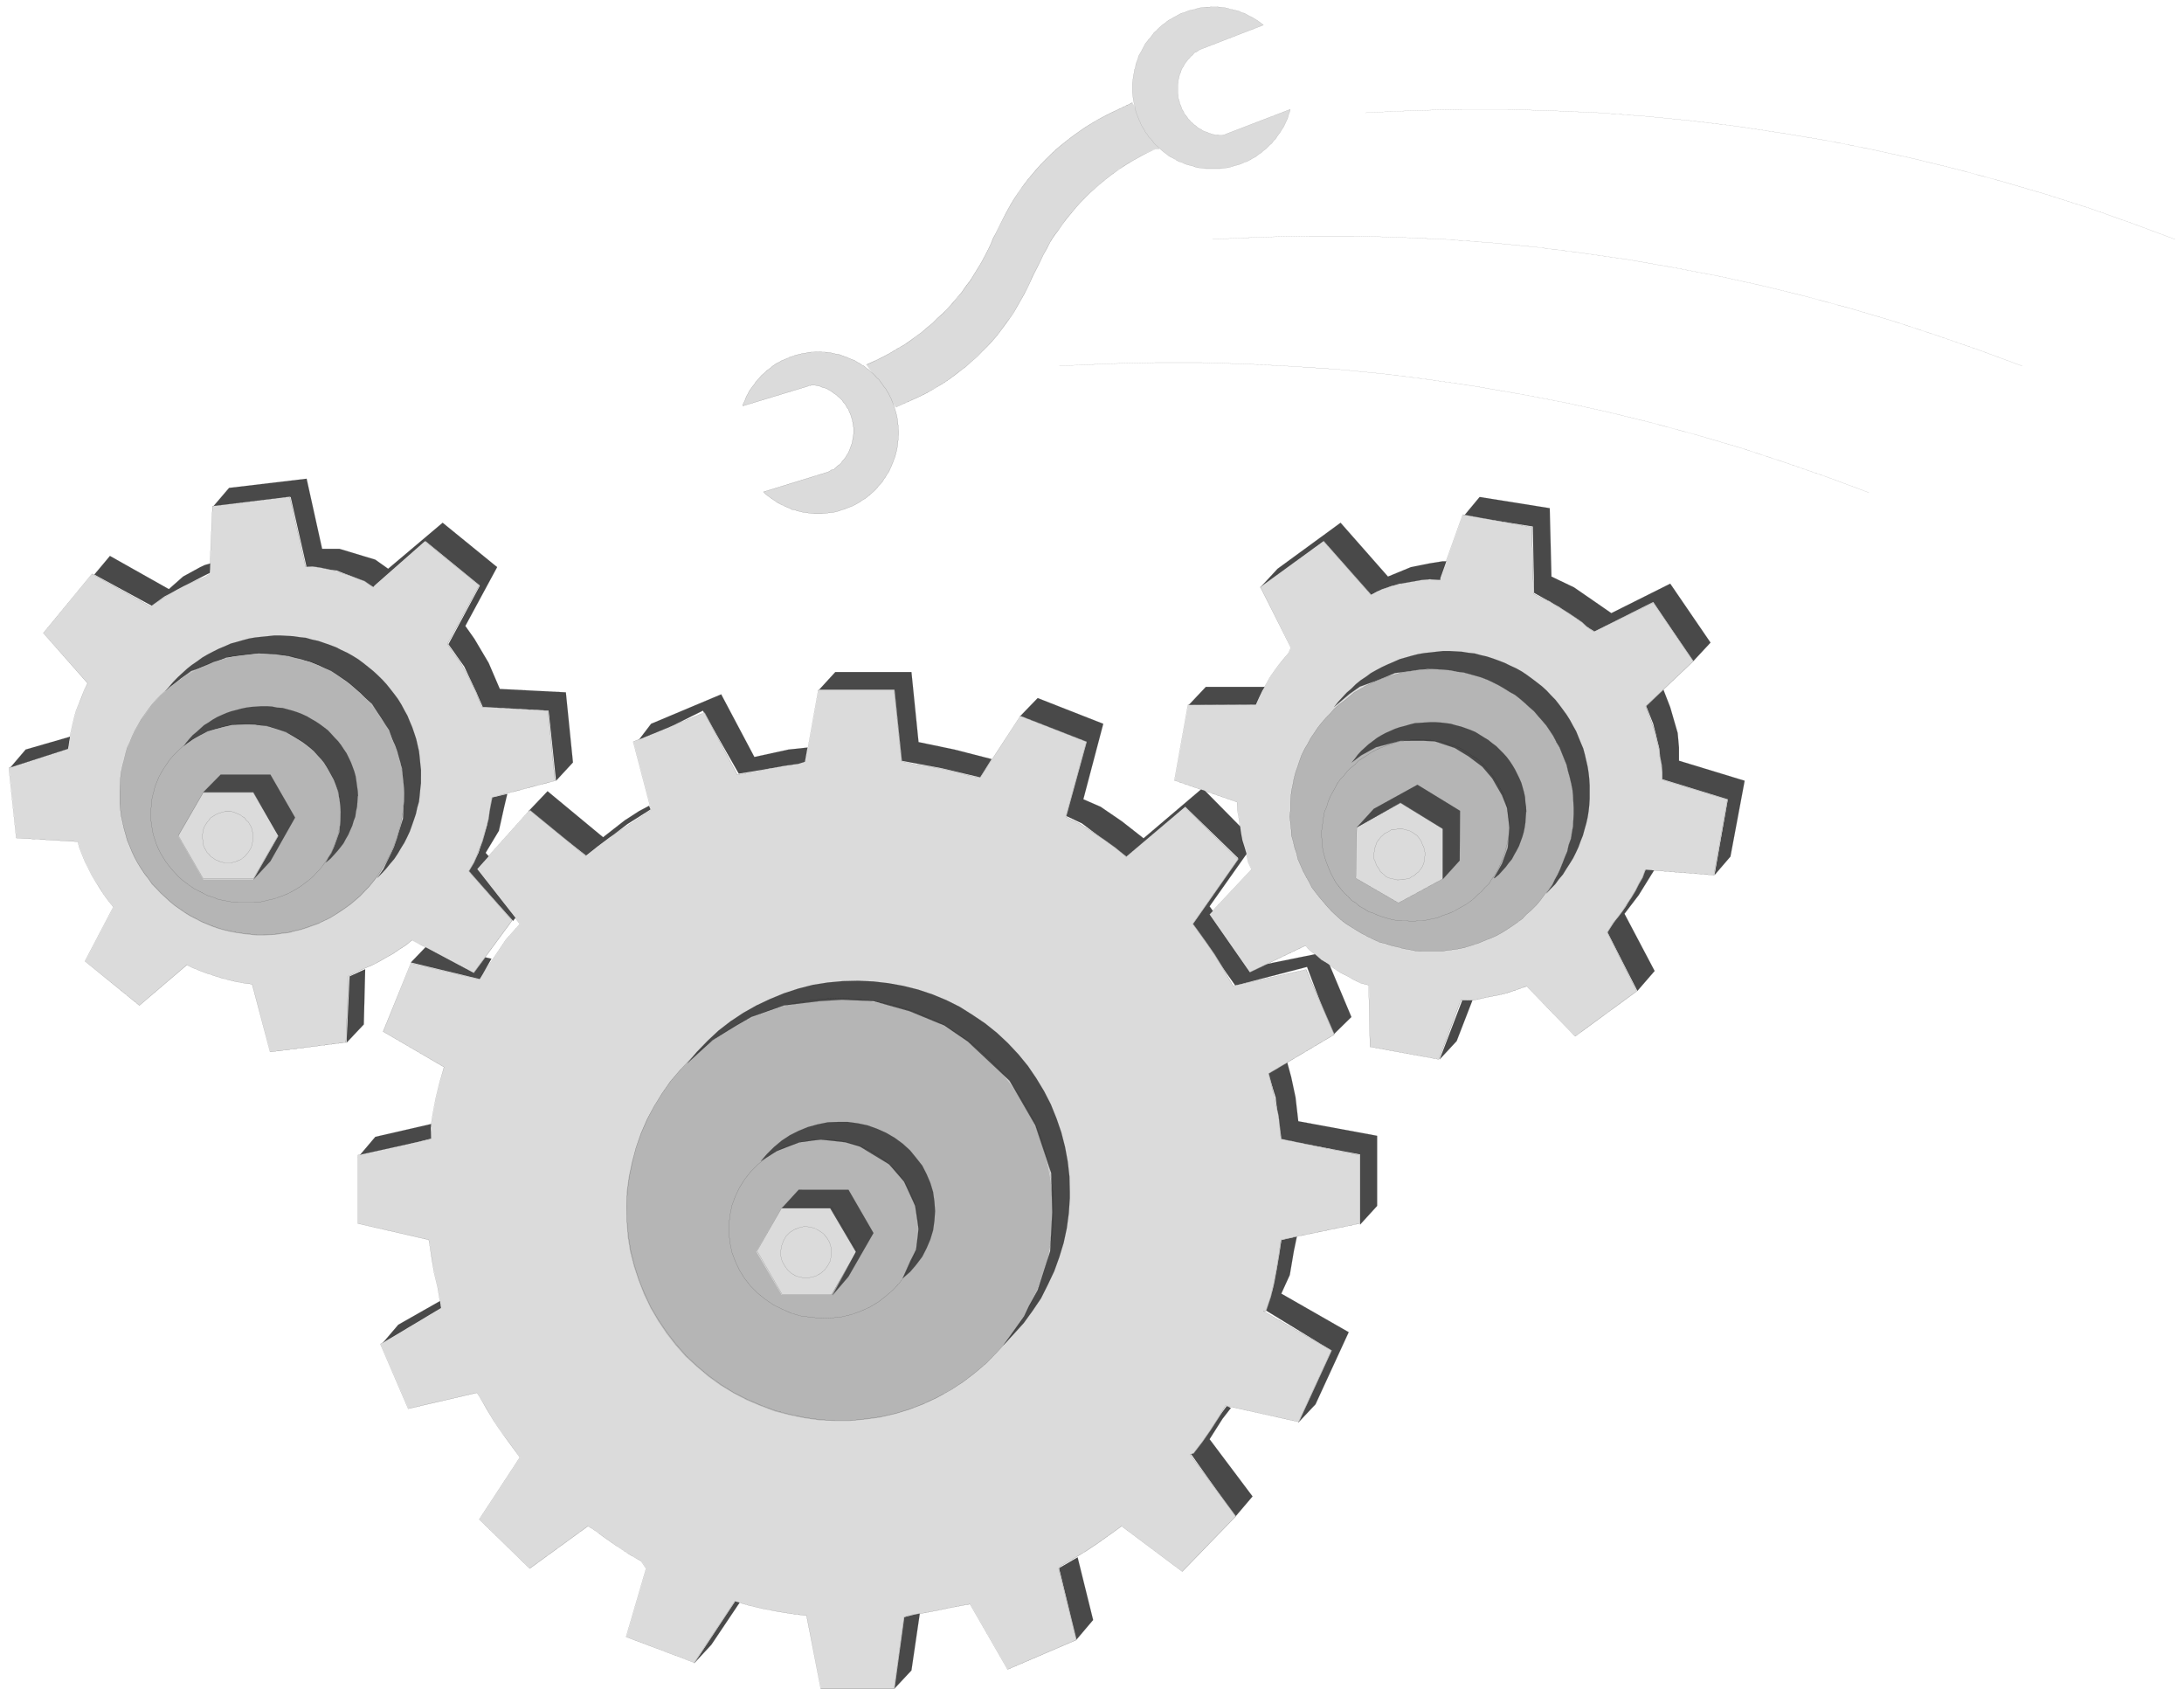 <svg xmlns="http://www.w3.org/2000/svg" width="2000.32" height="1552.8" fill-rule="evenodd" stroke-linecap="round" preserveAspectRatio="none" viewBox="0 0 25208 19567"><style>.pen0{stroke:#000;stroke-width:1;stroke-linejoin:round}.brush2{fill:none}.pen2{stroke:#494949;stroke-width:1;stroke-linejoin:round}.brush3{fill:#494949}.pen3{stroke:#dbdbdb;stroke-width:1;stroke-linejoin:round}.brush4{fill:#dbdbdb}.pen4{stroke:#b5b5b5;stroke-width:1;stroke-linejoin:round}.brush5{fill:#b5b5b5}</style><path d="M0 0h25208v19567H0z" style="fill:none;stroke:none"/><path d="m9641 7755-196 214h860l97 809 465 86 446 106 132-211-429-110-414-86-82-808zm2132 511 204-211 757 297-230 871 199 86 246 168 250 196 680-578 609 617-527 746 496 699 828-168 313 746-215 211-297-789-828 215-496-703 531-766-613-594-680 575-316-235-196-148-183-86 234-852zm2864 4118 86 277 31 254 35 234 910 172v809l196-215v-809l-910-168-32-277-50-234-47-172zm332 1883-180 43-51 320-50 250-82 238 761 465-382 832 199-211 383-832-778-445 98-215 47-277zm-762 1980-47-23-234 316-195 215 527 746 199-234-496-660 149-235zm-1769 1723-215 125 199 828 195-230zm-2118 1519 200-214 97-661-183 47zm-2109-511-199 215 480-727 47 23zm-3797-3477 183-215 481-273 12 82zm-281-2148 199-235 644-148v168zm609-2247 203-211 727 168-133 235zm1359-1746 219-230 641 531 250-195 164-106 117-62 16 43-266 168-281 214-196 149zm1235-773 179-235 809-340 383 723 395-86 218-23-35 195-379 43-230 39-149 24-414-727zM3539 5524l-895 106-183 214 894-109 184 809 347 39 231 90 199 105 598-531 625 511-363 676 183 258 129 277 86 192 758 39 86 809 195-211-82-809-762-39-129-301-164-277-105-149 367-679-629-512-629 531-148-105-414-125h-200zm-1110 977v105l-297 152-234 125-148 106-661-359 180-215 680 383 164-145 199-109 51-24zM296 8649l-183 215 680-215 15-148zm3704 3383 199-211 16-637-180 82zm1922-1406 179-231-496-554 153-254 62-278 35-148-183 43-51 320-98 317-117 214zm11156-4891 809 129 20 789 261 125 215 148 215 149 680-340 465 680-200 215-461-684-679 340-235-145-164-133-297-167-15-766-793-125zm-382 742-63 215-480 43-200 63-132 66-543-617-731 531 199-215 727-531 547 621 265-109 215-43 149-24zm2500 1473 82 211 86 297 15 168v152l758 231-164 875-184 214 153-875-762-234-31-363-67-274-86-215zm-98 2082h-102l-117 211-113 215-113 148-102 149 348 679 199-230-348-660 164-215 184-297zm-2481 2192 196-211 183-473h-117zm-2898-4087 199-211h680l-102 211z" class="pen2 brush3"/><path d="m15696 13329-907-187-31-266-35-156-35-164-43-168 758-450-325-750-843 188-129-223-86-140-98-141-98-137-54-74 523-746-613-602-676 575-129-106-137-98-140-93-141-90-152-74 238-868-762-297-468 711-90-15-160-43-168-39-165-32-164-23-156-35-86-828h-875l-148 828-82 27-168 24-164 31-168 39-207 31-379-715-821 336 207 789-199 129-140 94-141 90-137 102-140 113-645-528-609 680 496 633-160 180-94 140-94 141-121 180-789-188-324 789 703 410-55 204-39 164-31 164-28 172 8 125-847 187v789l816 188 12 50 23 172 31 164 39 164 40 235-700 418 321 746 793-184 27 39 82 149 90 144 94 137 97 137 106 140-469 715 582 567 672-489 55 32 132 97 141 98 141 94 144 82 59 86-231 789 786 297 468-707 164 47 164 39 164 31 168 27 165 20 168 847h847l113-828 51-23 168-24 164-31 168-35 211-39 434 754 793-340-203-824 23-28 145-85 144-86 141-94 137-98 136-98 700 524 617-637-528-715 39-11 102-133 98-141 90-140 82-137 843 187 379-824-789-453h31l55-164 39-160 31-172 28-164 23-164 907-188z" class="pen3 brush4"/><path fill="none" d="m25106 2762-492-183-496-176-500-160-508-149-508-137-508-125-515-113-516-101-520-86-519-78-524-63-523-51-524-39-527-23-523-16h-528l-527 12-524 23-62 4m7578 2922-496-183-496-172-500-164-504-149-508-137-511-125-516-113-516-97-515-90-524-75-519-66-524-51-527-39-524-23-527-16h-527l-524 12-527 23-59 4m7575 2922-492-183-497-172-500-164-507-149-508-137-508-125-516-113-515-97-520-90-519-75-524-66-523-51-524-35-527-27-524-16h-527l-527 12-524 23-62 4" class="pen2"/><path d="m6410 9009-82-809-762-43-35-82-31-82-39-78-39-82-43-78-43-79-47-74-55-70-66-102 367-675-629-512-582 512-16 19-101-70-86-31-86-32-82-27-86-27-86-20-90-19-86-12-74 4-184-809-894 109-31 782-51 35-86 35-78 35-82 35-82 43-79 47-74 47-70 47-74 55-680-379-563 683 508 579-35 78-35 82-31 86-31 78-24 90-19 82-20 89-16 83-15 89-680 219 86 809 711 43 16 66 31 78 35 86 39 78 39 78 47 79 43 74 51 74 54 74 55 67-328 625 625 511 551-468 62 31 86 35 82 31 86 28 82 27 90 23 86 20 90 16 86 11 211 782 875-110 31-765 113-59 82-35 82-35 82-43 75-43 78-43 74-51 74-47 71-59 711 379 445-605-500-570 58-98 36-82 31-86 31-78 24-86 23-86 23-86 12-90 16-86 15-74zm13137-1379-465-676-683 336-74-51-63-59-78-54-70-47-75-47-82-43-70-51-86-35-98-51-19-769-797-145-262 731v23l-121-8-94 8-89 16-86 15-82 20-94 19-82 32-82 31-67 39-550-621-731 531 356 699-24 59-59 70-58 71-51 70-51 74-43 78-47 74-39 82-35 79-781 4-156 871 722 250 4 93 16 82 12 94 11 86 16 86 27 86 24 82 19 86 39 82-488 520 465 668 645-309 46 51 63 51 70 62 78 47 71 51 78 51 78 39 74 43 82 39 90 23 12 711 797 145 254-680h66l90-4 90-20 89-19 86-16 86-19 86-28 90-31 78-27 559 578 711-520-340-679 70-114 55-66 55-74 47-74 50-75 47-78 39-78 43-74 32-90 793 62 156-871-754-230v-86l-8-86-19-98-8-82-24-90-19-86-24-78-31-89-31-83-24-70z" class="pen3 brush4"/><path d="m12152 13966-3-176-24-176-31-168-43-168-51-160-66-164-82-152-86-149-102-144-105-133-121-129-125-117-141-110-141-97-148-94-160-78-157-67-168-54-171-43-172-31-172-20-176-8-172 4-176 16-172 27-168 43-168 55-164 66-152 74-152 86-149 98-136 105-125 118-125 129-114 132-97 141-90 148-82 149-71 164-54 160-47 168-35 168-24 176-4 172 4 172 12 172 27 171 43 168 55 164 62 161 75 156 86 148 97 145 106 137 117 132 129 118 133 113 140 101 149 90 156 82 160 67 164 62 168 43 172 35 172 24 176 8h172l175-16 172-23 176-40 164-50 164-63 160-74 149-86 148-94 137-105 133-113 121-125 117-129 102-141 93-145 82-156 75-156 58-164 51-164 35-168 24-172 11-176v-70z" class="pen4 brush5"/><path d="m10598 14185-8-110-16-109-35-106-39-101-55-98-66-90-74-86-82-78-94-66-98-59-105-47-110-39-113-23-113-16h-117l-118 4-117 24-109 31-106 43-101 51-98 62-86 74-82 82-70 86-59 98-47 98-39 105-23 109-12 110v109l12 110 23 105 39 105 47 102 59 94 70 86 78 82 86 70 102 63 101 54 106 47 109 31 117 16 118 12 117-4 113-16 113-23 110-39 105-47 98-59 94-70 82-74 74-82 66-94 55-98 39-101 35-106 16-109 8-113h0z" class="pen4 brush5"/><path d="M18348 9137v-74l-4-70-8-74-11-71-16-70-16-70-19-71-28-66-27-66-27-67-35-62-36-67-39-62-43-59-43-58-43-55-50-51-51-55-55-50-55-43-62-47-59-43-58-39-63-35-70-32-63-31-70-27-66-24-71-23-70-16-70-19-74-8-75-12-70-4-74-4h-70l-75 8-70 8-74 8-71 12-74 19-70 20-67 19-70 31-66 28-67 31-66 35-63 35-58 43-59 39-58 47-51 51-55 47-51 55-46 50-47 59 175-148 122-86 199-71 207-86 379-47 293 24 293 70 246 110 215 148 254 231 199 304 152 438 20 289-12 293-106 328-117 254-70 101 51-54 51-51 43-59 46-54 39-63 40-62 39-63 31-62 31-67 24-66 27-67 19-70 20-70 16-71 11-70 8-74 4-70v-79zM4859 8958v-74l-8-71-7-74-8-70-16-71-16-70-23-70-23-67-28-66-27-66-35-63-35-66-39-63-43-58-43-55-47-59-47-51-55-54-51-47-58-47-59-47-58-43-63-39-62-35-67-31-62-32-71-27-66-23-70-24-71-15-70-20-74-8-74-11-71-4-74-4h-74l-74 8-71 7-74 8-70 12-71 19-70 20-70 19-71 32-66 27-62 31-67 35-62 36-59 43-63 43-54 43-55 50-51 47-54 55-43 51-47 58 176-148 121-86 199-70 207-86 375-47 297 27 293 70 246 106 211 148 258 231 199 305 148 437 24 289-12 293-105 328-121 254-71 102 55-55 47-51 47-58 47-55 39-59 39-66 39-63 31-62 31-66 24-67 23-66 24-71 15-70 20-70 8-71 7-74 8-70v-78z" class="pen2 brush3"/><path d="M13383 1715h-47l-74 35-74 40-71 39-74 43-66 43-71 42-66 51-63 47-66 55-62 51-63 58-55 55-58 59-59 66-51 62-50 63-51 62-47 71-47 66-47 70-35 71-43 74-35 74-35 74-28 51-27 59-23 47-36 74-35 74-43 74-39 71-43 70-47 70-46 67-51 66-51 67-51 62-58 59-59 58-59 59-62 55-59 54-66 51-63 51-66 47-70 47-71 43-70 42-70 40-75 35-74 35-195 82-336-488 74-36 78-35 71-35 70-39 70-43 71-39 70-51 70-47 63-47 62-54 63-51 58-59 63-58 58-55 55-66 55-59 51-66 46-67 51-66 43-67 43-70 43-70 39-74 39-75 35-74 20-55 31-54 28-51 35-74 35-71 39-74 39-70 43-70 51-71 43-66 51-67 54-66 51-62 55-59 58-59 59-58 58-55 67-55 62-50 67-51 66-47 67-47 70-43 74-43 70-39 75-39 74-35 187-90z" class="pen3 brush4"/><path d="M14133 1555h-8l-15 4h-36l-23-4h-27l-24-4-23-8-24-7-23-12-20-4-27-12-20-15-19-8-24-16-15-15-24-16-15-16-20-15-15-20-16-15-16-24-15-19-16-20-8-23-15-20-8-23-8-24-12-23-4-24-7-23-8-24v-27l-4-23v-98l4-23v-28l8-19 4-24 7-27 12-24 4-19 12-27 15-20 8-19 16-24 15-19 16-20 16-16 15-19 20-16 15-19 8-8 28-12 27-19 8-4 730-282h0l-23-19-28-20-27-19-27-16-32-19-27-12-27-16-28-15-31-8-31-16-31-8-32-7-31-8-31-8-31-8-32-4-35-4-31-3h-62l-36 3h-31l-35 4-31 4-32 8-31 8-31 8-31 7-32 12-27 12-35 8-27 15-28 16-31 16-23 15-32 16-27 19-23 20-28 19-27 24-20 19-23 24-27 23-16 24-20 27-23 24-20 27-19 23-16 32-15 27-16 31-16 27-15 28-8 31-12 31-12 32-3 31-12 31-4 31-8 36-4 31-4 31-4 31v98l4 35 4 31 4 32 8 35 8 31 8 31 3 31 12 28 12 31 12 31 15 32 12 31 16 27 19 28 12 27 23 27 16 28 23 23 20 23 19 28 24 23 23 20 24 23 27 24 24 19 23 16 27 23 32 16 27 15 27 16 28 16 31 8 31 15 31 12 32 8 31 8 31 11 27 8 36 4 31 4 31 4h164l31-4 32-4 31-4 31-8 31-11 32-8 31-8 31-12 31-15 28-8 31-16 27-16 28-15 27-16 27-23 28-16 23-23 28-20 23-23 23-24 24-19 19-28 24-23 15-23 20-28 20-27 15-27 20-28 15-31 12-27 16-32 11-31 8-31 12-31 4-8v-16l-731 281zM9344 4446l8 4 19-8 16 4h23l20 4 27 4 23 11 24 8 19 4 28 12 19 12 20 11 23 16 20 16 19 11 16 16 19 16 20 19 16 16 11 19 20 20 12 23 11 20 16 19 8 24 11 23 8 20 8 27 8 23 4 20 4 27 4 24 4 23v74l-4 28-4 23-4 24-4 23-8 27-8 20-8 23-11 28-8 19-16 24-11 19-12 20-16 19-15 16-16 23-16 16-23 16-16 15-19 16-8 12-27 3-32 20-7 4-747 230h0l24 24 23 19 28 20 27 19 23 16 28 20 27 15 31 16 32 15 27 12 31 12 28 16 31 3 31 12 35 8 31 8 32 4 31 4 31 4 31 3h98l31-3 32-4 35-4 35-4 31-8 31-8 28-12 31-7 27-12 32-12 31-12 31-15 28-16 27-15 27-20 28-16 27-19 23-20 24-19 27-24 24-23 19-20 24-31 19-19 23-28 16-27 20-27 15-28 20-27 12-27 15-32 12-31 12-27 11-32 12-31 8-31 8-31 7-32 4-31 4-35 4-31v-35l4-32v-31l-4-35v-31l-4-32-4-31-4-31-7-31-8-32-12-35-8-31-11-27-12-32-12-31-15-27-12-27-20-32-15-27-20-23-19-28-20-27-19-28-24-19-23-27-20-20-27-23-24-24-23-15-27-24-32-16-23-19-27-12-28-19-31-12-31-12-32-15-27-8-31-12-31-12-32-4-31-7-31-8-35-4-32-4h-35l-31-4h-31l-32 4h-31l-35 4-31 8-31 4-32 7-31 8-31 8-31 12-28 8-31 15-27 12-32 12-31 19-27 12-28 19-23 16-27 24-28 19-27 24-20 19-23 20-23 27-20 23-23 24-16 27-23 28-16 23-20 27-15 32-16 27-12 31-11 27-16 32-4 8v15l746-226z" class="pen3 brush4"/><path d="M14133 1555h-8l-15 4h-36l-23-4h-27l-24-4-23-8-24-7-23-12-20-4-27-12-20-15-19-8-24-16-15-15-24-16-15-16-20-15-15-20-16-15-16-24-15-19-16-20-8-23-15-20-8-23-8-24-12-23-4-24-7-23-8-24v-27l-4-23v-98l4-23v-28l8-19 4-24 7-27 12-24 4-19 12-27 15-20 8-19 16-24 15-19 16-20 16-16 15-19 20-16 15-19 8-8 28-12 27-19 8-4 730-282h0l-23-19-28-20-27-19-27-16-32-19-27-12-27-16-28-15-31-8-31-16-31-8-32-7-31-8-31-8-31-8-32-4-35-4-31-3h-62l-36 3h-31l-35 4-31 4-32 8-31 8-31 8-31 7-32 12-27 12-35 8-27 15-28 16-31 16-23 15-32 16-27 19-23 20-28 19-27 24-20 19-23 24-27 23-16 24-20 27-23 24-20 27-19 23-16 32-15 27-16 31-16 27-15 28-8 31-12 31-12 32-3 31-12 31-4 31-8 36-4 31-4 31-4 31v98l4 35 4 31 4 32 8 35 8 31 8 31 3 31 12 28 12 31 12 31 15 32 12 31 16 27 19 28 12 27 23 27 16 28 23 23 20 23 19 28 24 23 23 20 24 23 27 24 24 19 23 16 27 23 32 16 27 15 27 16 28 16 31 8 31 15 31 12 32 8 31 8 31 11 27 8 36 4 31 4 31 4h164l31-4 32-4 31-4 31-8 31-11 32-8 31-8 31-12 31-15 28-8 31-16 27-16 28-15 27-16 27-23 28-16 23-23 28-20 23-23 23-24 24-19 19-28 24-23 15-23 20-28 20-27 15-27 20-28 15-31 12-27 16-32 11-31 8-31 12-31 4-8v-16l-731 281z" class="pen2 brush2"/><path fill="none" d="m10000 4208 74-32 74-35 75-39 70-39 70-43 71-39 70-47 66-51 67-47 62-54 63-51 58-59 63-54 55-59 58-62 51-63 55-62 46-67 51-66 43-71 43-70 43-70 39-74 39-75 35-74 20-51 31-58 24-51 35-70 39-75 39-74 39-70 43-70 47-71 47-66 51-67 54-66 51-59 55-62 58-59 59-58 58-55 67-55 62-50 67-51 66-47 67-47 70-43 70-43 74-39 75-39 74-35 187-90m-2734 3516 191-86 78-35 71-35 74-40 70-42 71-43 70-47 62-47 67-51 62-47 63-58 62-51 59-63 59-58 54-59 55-62 51-67 47-66 50-67 47-66 39-70 43-75 39-70 39-74 36-78 19-47 31-59 24-47 39-78 35-74 39-70 39-75 43-70 51-66 47-67 47-66 54-63 51-62 59-66 54-55 59-59 63-54 62-55 63-51 66-51 66-47 67-46 70-43 70-40 75-42 74-36 74-35 43-4" class="pen0"/><path d="m9344 4446 8 4 19-8 16 4h23l20 4 27 4 23 11 24 8 19 4 28 12 19 12 20 11 23 16 20 16 19 11 16 16 19 16 20 19 16 16 11 19 20 20 12 23 11 20 16 19 8 24 11 23 8 20 8 27 8 23 4 20 4 27 4 24 4 23v74l-4 28-4 23-4 24-4 23-8 27-8 20-8 23-11 28-8 19-16 24-11 19-12 20-16 19-15 16-16 23-16 16-23 16-16 15-19 16-8 12-27 3-32 20-7 4-747 230h0l24 24 23 19 28 20 27 19 23 16 28 20 27 15 31 16 32 15 27 12 31 12 28 16 31 3 31 12 35 8 31 8 32 4 31 4 31 4 31 3h98l31-3 32-4 35-4 35-4 31-8 31-8 28-12 31-7 27-12 32-12 31-12 31-15 28-16 27-15 27-20 28-16 27-19 23-20 24-19 27-24 24-23 19-20 24-31 19-19 23-28 16-27 20-27 15-28 20-27 12-27 15-32 12-31 12-27 11-32 12-31 8-31 8-31 7-32 4-31 4-35 4-31v-35l4-32v-31l-4-35v-31l-4-32-4-31-4-31-7-31-8-32-12-35-8-31-11-27-12-32-12-31-15-27-12-27-20-32-15-27-20-23-19-28-20-27-19-28-24-19-23-27-20-20-27-23-24-24-23-15-27-24-32-16-23-19-27-12-28-19-31-12-31-12-32-15-27-8-31-12-31-12-32-4-31-7-31-8-35-4-32-4h-35l-31-4h-31l-32 4h-31l-35 4-31 8-31 4-32 7-31 8-31 8-31 12-28 8-31 15-27 12-32 12-31 19-27 12-28 19-23 16-27 24-28 19-27 24-20 19-23 20-23 27-20 23-23 24-16 27-23 28-16 23-20 27-15 32-16 27-12 31-11 27-16 32-4 8v15l746-226zm6348 8883-907-187-27-266-39-156-35-164-43-168 758-450-325-750-843 188-129-223-86-140-98-141-98-137-54-74 523-746-613-602-676 575-129-106-137-98-140-93-141-90-152-74 238-868-762-297-464 711-94-15-160-43-168-39-164-32-164-23-157-35-86-828h-875l-148 828-82 27-168 24-164 31-168 39-207 31-379-715-821 336 207 789-199 129-140 94-141 90-137 102-140 113-645-528-609 680 496 633-160 180-94 140-94 141-121 180-789-188-320 789 703 410-59 204-39 164-31 164-27 172 7 125-847 187v789l820 188 8 50 27 172 27 164 40 164 39 235-700 418 321 746 793-184 27 39 86 149 86 144 94 137 101 137 102 140-469 715 582 567 672-489 55 32 133 97 140 98 141 94 144 82 59 86-231 789 786 297 468-707 164 47 165 39 164 31 168 27 168 20 164 847h847l114-828 50-23 168-24 168-31 164-35 211-39 434 754 793-340-203-824 23-28 145-85 144-86 141-94 137-98 136-98 700 524 617-637-527-715 39-11 101-133 98-141 90-140 82-137 843 187 379-824-785-453h28l54-164 39-160 32-172 27-164 23-164 907-188z" class="pen0 brush2"/><path d="m6406 9009-82-809-762-43-35-82-31-82-39-78-39-82-43-78-43-79-47-74-55-70-66-102 367-675-629-512-582 512-16 19-101-70-86-31-82-32-86-27-86-27-86-20-90-19-86-12-74 4-184-809-890 109-35 782-51 35-86 35-78 35-82 35-82 43-78 47-71 47-74 47-74 55-680-379-562 683 511 579-39 78-31 82-35 86-31 78-24 90-19 82-20 89-16 83-15 89-680 219 86 809 711 43 16 66 31 78 35 86 39 78 39 78 47 79 47 74 47 74 55 74 54 67-328 625 629 511 547-468 62 31 86 35 82 31 86 28 86 27 86 23 86 20 90 16 90 11 207 782 875-110 31-765 117-59 78-35 83-35 82-43 74-43 78-43 74-51 74-47 71-59 711 379 445-605-500-570 59-98 35-82 31-86 31-78 24-86 27-86 20-86 15-90 12-86 15-74zm13137-1379-461-676-687 336-74-51-63-59-78-54-70-47-75-47-78-43-74-51-86-35-97-51-20-769-797-145-262 731v23l-121-8-90 8-93 16-82 15-86 20-90 19-86 32-82 31-67 39-550-621-727 531 352 699-24 59-58 70-59 71-51 70-51 74-43 78-46 74-39 82-36 79-781 4-156 871 723 250 3 93 16 82 12 94 11 86 16 86 27 86 24 82 19 86 39 82-488 520 465 668 645-309 46 51 67 51 70 62 74 47 71 51 78 51 78 39 74 43 82 39 90 23 16 711 793 145 254-680h66l90-4 90-20 90-19 86-16 85-19 86-28 90-31 78-27 559 578 711-520-340-679 70-114 55-66 55-74 47-74 50-75 47-78 39-78 43-74 32-90 793 62 156-871-754-230v-86l-8-86-19-98-8-82-24-90-19-86-24-78-31-89-31-83-24-70z" class="pen0 brush2"/><path d="m9023 13938-293 504 293 500h571l289-504-289-500z" class="pen3 brush4"/><path d="m9594 14454-4-66-16-55-31-51-39-47-51-35-51-27-58-16-63-4-54 12-59 23-51 32-43 43-31 54-20 55-11 59v62l15 59 28 51 35 50 43 39 54 32 55 15 63 8 58-8 55-15 55-32 46-39 36-50 27-51 12-59v-39z" class="pen0 brush2"/><path d="m12348 13755-4-176-20-176-31-168-43-168-55-160-66-164-78-152-90-149-98-144-109-133-121-129-125-117-137-110-144-97-149-94-156-78-160-66-164-55-172-43-172-31-172-20-176-8-176 4-175 16-172 27-168 43-168 55-160 66-157 74-152 86-148 98-137 106-125 117-125 129-110 132 293-269 274-168 172-98 375-133 414-50 258-16 363 16 418 117 398 164 274 187 480 450 297 515 184 551 12 453-24 449-144 450-102 183-55 118-238 332 117-125 117-129 102-141 98-145 78-156 74-156 59-164 50-164 36-168 23-172 12-176v-70z" class="pen2 brush3"/><path d="m9219 13728-196 214h559l297 504-270 500 184-215 289-503-289-500z" class="pen2 brush3"/><path d="m10793 13974-8-110-15-109-32-106-43-101-50-98-71-90-70-86-86-78-90-66-101-59-106-47-109-39-110-23-117-16h-117l-113 4-118 24-113 31-105 43-102 51-94 62-89 74-83 82-70 82 184-117 262-101 246-32 285 32 168 50 336 204 172 199 129 281 39 266-28 238-66 129-90 203 86-74 70-82 71-94 50-98 43-101 32-106 15-109 8-113h0z" class="pen2 brush3"/><path d="M12156 13958v-176l-23-172-31-172-43-168-51-160-67-164-82-152-89-149-98-144-109-133-118-125-129-121-136-109-145-98-144-94-161-74-156-66-168-59-172-43-172-31-171-20-176-8-172 4-176 16-172 31-168 39-172 55-160 66-156 75-148 86-149 101-137 106-129 113-121 129-113 133-98 140-93 149-78 148-71 164-58 160-43 168-36 172-23 172-8 172 4 172 16 172 27 172 43 168 51 164 66 160 74 160 86 144 98 145 106 137 117 133 125 117 136 113 141 102 149 93 156 78 156 67 168 62 168 43 172 36 172 23 176 12h171l176-20 172-23 172-39 168-51 164-63 156-74 153-82 148-98 137-105 133-113 121-125 117-129 102-141 93-144 82-157 75-152 58-168 47-164 35-168 28-172 7-172v-74z" class="pen0 brush2"/><path d="m10605 14177-7-106-20-109-31-106-43-101-51-102-66-90-75-85-85-75-90-70-98-59-105-47-110-35-113-27-117-12-114-4-117 8-117 20-113 31-106 43-101 51-94 66-86 70-82 82-70 90-59 94-47 98-39 105-23 110-12 109v109l12 110 23 109 39 102 47 101 59 94 70 90 78 78 86 70 98 67 101 50 106 47 113 32 117 15 117 12 114-4 117-12 113-27 110-39 105-47 98-59 90-70 85-74 75-82 66-94 51-98 43-101 31-106 20-109 7-113h0z" class="pen0 brush2"/><path d="m9027 13931-289 504 289 500h575l289-504-289-500z" class="pen0 brush2"/><path d="M4664 9169v-74l-8-71-8-74-12-70-11-71-20-70-19-70-24-67-31-66-27-67-36-62-35-66-39-63-43-59-39-54-47-59-50-51-51-54-55-47-55-47-58-47-63-43-58-39-63-35-66-31-63-32-70-27-70-23-71-24-70-15-70-20-71-8-74-12-70-3-74-4h-75l-74 7-70 8-74 8-71 12-74 19-70 20-67 19-70 32-66 27-63 31-66 35-67 36-58 43-59 43-58 42-51 51-55 47-51 55-47 51-43 58-42 59-43 58-36 67-35 62-31 67-27 66-32 67-19 70-16 66-19 71-16 74-8 70-4 74-4 71v144l8 74 8 71 16 70 15 70 20 71 19 70 28 66 27 67 31 66 35 63 40 66 39 59 43 54 43 63 50 51 51 54 51 47 55 51 54 43 59 43 62 43 63 39 62 31 67 35 66 28 67 27 70 24 70 19 71 16 74 11 70 12 74 8 75 8h74l70-4 74-4 75-12 70-8 74-19 70-16 71-23 66-24 66-23 67-35 66-31 63-39 58-36 63-43 59-43 54-46 55-47 51-55 50-51 47-58 43-55 39-59 39-66 39-63 32-62 31-67 27-66 24-66 19-71 20-70 15-70 12-71 8-74 8-70v-78z" class="pen4 brush5"/><path d="m4133 9188-4-62-8-55-8-59-8-54-15-55-20-55-19-50-24-51-27-55-32-47-31-47-35-46-39-40-39-43-39-42-47-36-47-35-47-31-54-31-47-28-59-27-51-20-58-19-59-16-55-15-62-4-59-12-58-4h-63l-58 4-59 4-59 8-58 12-55 15-62 16-55 19-55 24-51 23-54 31-47 32-51 31-43 39-43 39-43 35-39 43-39 47-31 47 109-86 168-94 285-74h266l133 12 222 70 165 102 156 117 117 133 113 195 55 148 27 227-15 234-67 180-97 172 15-8 47-39 39-43 39-43 35-43 36-47 27-51 27-46 24-55 23-51 16-55 19-50 8-59 12-55 4-54 4-59v-12z" class="pen2 brush3"/><path d="M3929 9395v-58l-3-55-8-59-12-54-12-55-19-55-20-50-27-51-28-55-27-47-31-47-35-47-39-39-39-43-43-43-43-35-47-35-51-31-51-31-51-28-54-27-55-20-55-19-58-16-59-15-58-4-59-12-63-4h-58l-59 4-62 4-55 8-58 11-59 16-59 16-54 19-55 24-51 23-55 31-50 32-47 31-47 39-43 39-39 35-39 43-39 47-31 47-32 43-31 55-27 46-20 55-23 51-12 55-16 54-11 59-4 55-4 58v110l8 54 7 55 12 59 16 50 19 59 20 47 27 54 28 47 31 51 35 47 35 43 39 43 39 43 43 39 47 35 47 35 47 32 55 27 50 27 55 28 55 15 58 20 55 15 59 12 62 8 59 8h121l58-4 59-4 59-8 58-16 55-11 58-20 55-19 55-28 51-23 54-31 47-32 47-35 47-35 43-39 39-43 39-43 35-43 35-47 28-51 31-46 23-55 20-51 19-55 16-50 12-59 12-55 3-54v-71z" class="pen4 brush5"/><path d="m2547 8938-200 203h578l286 508-286 500 196-211 285-504-285-496z" class="pen2 brush3"/><path d="m2347 9149-289 500 289 500h575l289-504-289-496z" class="pen3 brush4"/><path d="m2922 9661-4-31-4-32-4-27-12-31-16-28-15-27-24-19-19-28-24-15-27-20-27-12-28-11-27-12-31-4h-63l-31 8-27 8-32 11-23 12-31 20-24 15-19 28-20 23-15 23-16 28-12 31-4 31-7 28v31l4 31 3 31 4 28 12 31 16 27 15 28 24 23 19 24 24 15 27 20 27 11 28 12 31 8 27 8h67l27-8 31-8 28-12 27-11 27-20 24-19 19-24 20-23 15-24 16-27 12-35 4-27 4-32 4-27z" class="pen0 brush2"/><path d="M4664 9161v-74l-8-71-8-74-12-70-11-70-20-71-19-70-24-67-31-66-27-66-36-63-35-62-39-67-43-58-39-55-47-59-50-50-51-55-55-47-55-47-58-47-63-39-58-39-63-35-66-31-63-35-70-28-70-23-71-20-70-19-70-16-71-12-74-11-70-4-74-4h-75l-74 8-70 7-74 12-71 8-74 20-70 19-67 24-70 27-66 27-63 31-66 36-67 35-58 43-59 43-58 43-51 50-55 51-51 51-47 55-43 54-42 59-43 63-36 62-35 63-31 66-27 66-32 67-19 70-16 66-19 71-16 74-8 70-4 75-4 70v144l8 75 8 70 16 70 15 71 20 70 19 70 28 67 27 66 31 66 35 67 40 62 39 59 43 55 43 62 50 51 51 55 51 46 55 51 54 47 59 39 62 43 63 39 62 31 67 36 66 27 67 27 70 24 70 19 71 16 74 16 70 7 74 8 75 8h74l70-4 74-4 75-12 70-7 74-20 70-16 71-23 66-23 66-24 67-31 66-31 63-39 58-39 63-43 59-43 54-47 55-47 51-55 50-51 47-58 43-55 39-59 39-62 39-66 32-63 31-66 27-67 24-66 19-70 20-71 15-70 12-70 8-75 8-70v-78z" class="pen0 brush2"/><path d="M3929 9387v-58l-3-55-8-54-12-59-12-51-19-58-20-51-27-51-28-51-27-51-31-46-35-43-39-43-39-43-43-43-43-36-47-35-51-31-51-31-51-28-54-23-55-23-55-16-58-20-59-11-58-8-59-12-63-4h-58l-59 4-62 4-55 8-58 12-59 15-59 16-54 19-55 24-51 27-55 28-50 31-47 31-47 39-43 39-39 39-39 39-39 47-31 47-32 47-31 51-27 51-20 50-23 55-12 51-16 58-11 55-4 55-4 58v114l8 50 7 55 12 59 16 50 19 59 20 47 27 55 28 47 31 50 35 47 35 43 39 43 39 43 43 39 47 35 47 35 47 32 55 27 50 27 55 28 55 15 58 24 55 12 59 11 62 12 59 4h179l59-4 59-12 58-15 55-12 58-20 55-19 55-24 51-27 54-31 47-31 47-36 47-35 43-39 39-43 39-39 35-47 35-47 28-46 31-51 23-55 20-51 19-54 16-51 12-55 12-59 3-54v-71z" class="pen0 brush2"/><path d="m2347 9141-289 500 289 500h575l289-500-289-500z" class="pen0 brush2"/><path d="m17961 8555-35-66-39-59-39-58-47-55-51-58-43-51-54-47-51-47-59-51-54-43-63-35-62-39-67-39-62-31-67-32-70-27-66-19-71-20-70-19-74-8-75-16-74-8-70-4-70-4-75 8h-70l-74 12-74 12-71 15-66 20-74 19-71 24-66 27-63 31-70 32-58 35-67 39-55 47-58 47-59 43-58 50-43 51-51 51-51 59-43 54-39 59-43 62-35 67-35 58-35 71-24 66-23 70-24 67-19 74-12 66-16 75-7 74-4 66v78l-8 75 8 70 8 74 3 71 20 70 16 70 23 67 16 70 31 70 27 63 35 66 36 63 31 62 47 63 43 54 47 55 43 51 54 58 51 47 51 47 62 47 63 39 62 39 59 35 66 35 59 28 74 35 67 16 70 23 70 16 70 19 71 12 70 15 74 4h223l70-11 67-8 78-12 74-19 66-20 71-23 66-28 70-27 63-27 66-36 63-39 59-39 62-43 59-43 50-54 55-47 55-55 47-55 39-54 47-59 43-58 35-67 35-58 31-67 27-70 28-70 27-63 16-74 27-74 8-67 16-74 3-70 4-71v-74l-4-70-3-74-8-71-16-74-15-66-20-71-16-70-27-66-27-67-28-70-39-63v-4z" class="pen4 brush5"/><path d="m17297 9052-31-47-31-43-32-51-43-43-35-39-43-43-39-35-51-28-50-35-47-31-47-27-51-20-58-16-55-23-63-16-54-3-51-12h-59l-62-4h-55l-66 4-55 8-59 7-62 16-55 20-54 19-55 20-59 27-51 27-46 32-55 35-47 31-39 43-47 35-43 43-39 51-39 39-35 51-28 54-27 47-27 51-24 59-15 54-24 51-11 55-8 58-8 63-8 51v58l4 59 4 55 8 58 15 55 16 55 20 54 19 47 23 55 28 51 27 50 31 39 36 47 35 39 43 39 39 43 47 28 43 39 50 27 55 35 51 16 51 23 54 20 55 16 55 15 62 12 59 4h55l62 4 59-4h58l59-12 58-12 55-11 63-28 50-15 59-24 51-27 54-31 51-28 51-35 43-35 47-47 39-31 43-51 43-39 31-51 35-47 28-50 27-51 23-55 20-55 23-58 12-51 16-55 8-54 11-63v-109l-4-59-7-55-12-62-4-55-24-50-15-59-27-47-28-47v-15z" class="pen4 brush5"/><path d="m15660 9544-11 590 492 285 512-278 4-574-493-301z" class="pen3 brush4"/><path d="m16410 9720-19-32-16-23-19-24-24-15-27-20-35-19-20-4-31-12-27-4h-63l-31 4h-35l-28 20-27 15-23 8-28 27-19 16-20 27-19 24-16 27-4 28-15 27v31l-8 31 4 36v27l15 31 8 27 12 24 23 31 12 27 23 20 24 20 19 19 32 16 31 8 35 7 27 8h28l31-4h31l31-11 28-4 27-20 27-12 24-23 27-20 16-23 19-23 12-24 12-31 8-35v-28l7-31-3-31-8-31-4-28-16-27-8-27z" class="pen0 brush2"/><path d="m15856 9333-196 215 504-286 489 301v582l195-215 4-574-492-301z" class="pen2 brush3"/><path d="m17617 9372-3-63-8-54-4-59-12-55-15-54-16-55-24-55-23-47-27-54-28-47-31-47-35-47-39-43-39-39-43-43-47-35-43-35-51-31-51-32-50-31-55-23-55-20-54-19-63-16-55-16-58-8-63-7-58-4h-59l-62 4-59 4-55 3-62 16-55 16-59 15-58 20-51 23-55 24-50 27-51 31-47 36-47 35-43 39-43 39-39 43-35 47-35 43 109-82 172-94 281-74h266l133 7 226 75 160 97 161 121 113 133 113 196 59 148 27 227-19 230-67 184-94 168 12-4 47-39 39-43 39-43 35-47 36-43 27-51 27-47 28-54 19-51 20-55 15-51 12-58 8-55 4-59 4-54v-16z" class="pen2 brush3"/><path d="m17961 8555-35-66-39-59-39-58-47-55-51-58-43-51-54-47-51-47-59-51-54-43-63-35-62-39-67-39-62-31-67-32-70-27-66-19-71-20-70-19-74-8-75-16-74-8-70-4-70-4-75 8h-70l-74 12-74 12-71 15-66 20-74 19-71 24-66 27-63 31-70 32-58 35-67 39-55 47-58 47-59 43-58 50-43 51-51 51-51 59-43 54-39 59-43 62-35 67-35 58-35 71-24 66-23 70-24 67-19 74-12 66-16 75-7 74-4 66v78l-8 75 8 70 8 74 3 71 20 70 16 70 23 67 16 70 31 70 27 63 35 66 36 63 31 62 47 63 43 54 47 55 43 51 54 58 51 47 51 47 62 47 63 39 62 39 59 35 66 35 59 28 74 35 67 16 70 23 70 16 70 19 71 12 70 15 74 4h223l70-11 67-8 78-12 74-19 66-20 71-23 66-28 70-27 63-27 66-36 63-39 59-39 62-43 59-43 50-54 55-47 55-55 47-55 39-54 47-59 43-58 35-67 35-58 31-67 27-70 28-70 27-63 16-74 27-74 8-67 16-74 3-70 4-71v-74l-4-70-3-74-8-71-16-74-15-66-20-71-16-70-27-66-27-67-28-70-39-63v-4z" class="pen0 brush2"/><path d="m17297 9052-31-47-31-43-32-51-43-43-35-39-43-43-39-35-51-28-50-35-47-31-47-27-51-20-58-16-55-23-63-16-54-3-51-12h-59l-62-4h-55l-66 4-55 8-59 7-62 16-55 20-54 19-55 20-59 27-51 27-46 32-55 35-47 31-39 43-47 35-43 43-39 51-39 39-35 51-28 54-27 47-27 51-24 59-15 54-24 51-11 55-8 58-8 63-8 51v58l4 59 4 55 8 58 15 55 16 55 20 54 19 47 23 55 28 51 27 50 31 39 36 47 35 39 43 39 39 43 47 28 43 39 50 27 55 35 51 16 51 23 54 20 55 16 55 15 62 12 59 4h55l62 4 59-4h58l59-12 58-12 55-11 63-28 50-15 59-24 51-27 54-31 51-28 51-35 43-35 47-47 39-31 43-51 43-39 31-51 35-47 28-50 27-51 23-55 20-55 23-58 12-51 16-55 8-54 11-63v-109l-4-59-7-55-12-62-4-55-24-50-15-59-27-47-28-47v-15z" class="pen0 brush2"/><path d="m15660 9544-11 590 492 285 512-278 4-574-493-301z" class="pen0 brush2"/></svg>
